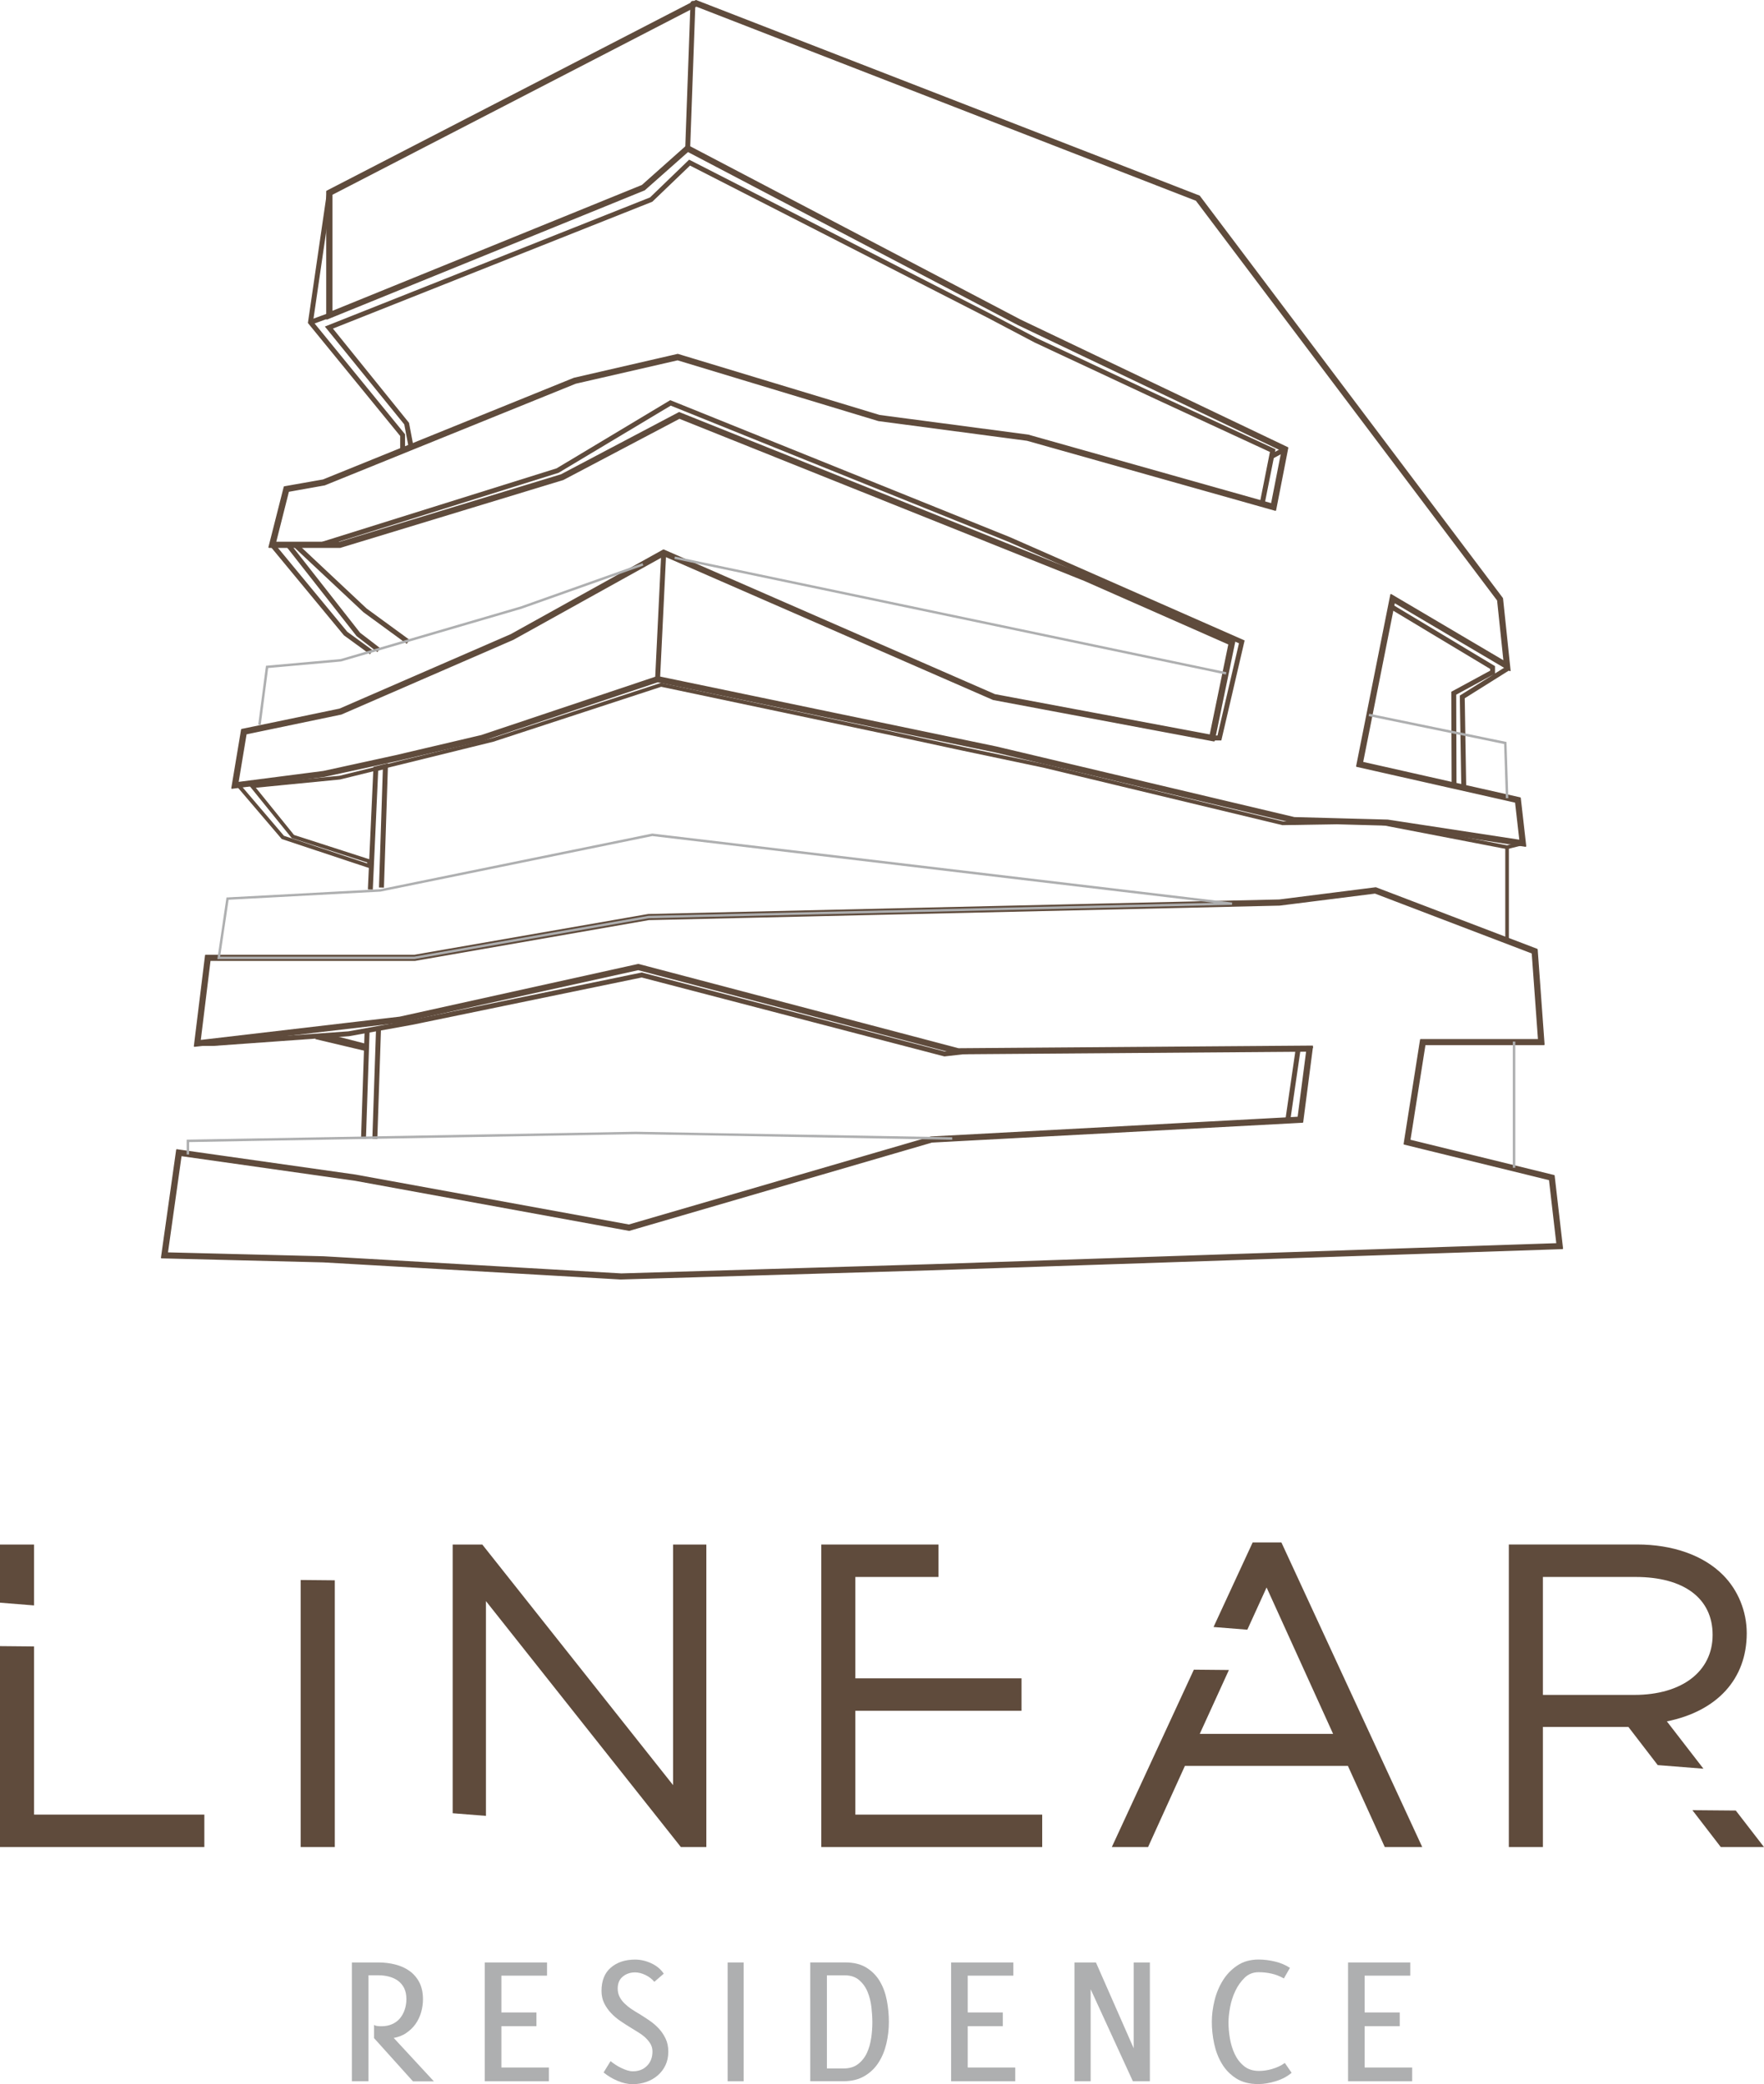 <?xml version="1.0" encoding="UTF-8"?>
<svg id="Layer_2" data-name="Layer 2" xmlns="http://www.w3.org/2000/svg" viewBox="0 0 380.1 449">
  <defs>
    <style>
      .cls-1 {
        fill: none;
      }

      .cls-2 {
        fill: #aeafb0;
      }

      .cls-3 {
        fill: #5f4b3c;
      }
    </style>
  </defs>
  <g id="Layer_1-2" data-name="Layer 1">
    <g>
      <g>
        <g>
          <g>
            <path class="cls-3" d="M328.46,182.02l-29.5-4.51-20.21-.55-64.33-15.23-72.72-15.11-37.75,12.65-18.56,4.36-15.6,3.4-19.53,2.51,2.02-12.14,20.95-4.35,36.95-16.05,32.81-18.21.13.06,71.1,31.06,46.75,8.77,4.14-20.04-31.26-13.78-87.45-35.02-25.19,13.27-47.92,14.59h-14.98l3.18-12.53,8.2-1.45,54.12-21.92,22.24-5.11.07.02,43.34,13.12,32.07,4.24,52.69,14.86,2.34-11.95-57.09-27.25-71.26-37.38-9.44,8.37-68.08,27.68v-26.99l.15-.08L149.99.4l.12.05,108.16,42.01.05.06,65.17,86.48v.08s1.58,14.93,1.58,14.93l-24.79-14.63-6.98,35.06,34.04,7.69,1.13,9.88ZM141.67,146.03l.08.02,72.8,15.13,64.28,15.23,20.19.55,28.8,4.4-1-8.75-34.18-7.72,7.25-36.39,24.51,14.47-1.44-13.73-65.03-86.29L150.03,1.03l-78.77,40.71v25.8l67.26-27.35,9.62-8.55.17.09,71.42,37.47,57.47,27.44-2.55,12.99-53.24-15.02-32.07-4.25-43.31-13.11-22.05,5.07-54.13,21.92-7.9,1.4-2.91,11.47h14.21l47.74-14.54,25.37-13.37.12.05,87.58,35.08,31.69,13.97-4.35,21.04-47.36-8.89-71.03-31.02-32.59,18.09-37.03,16.08-20.62,4.29-1.83,11,18.75-2.41,15.58-3.4,18.53-4.35,37.87-12.69Z"/>
            <path class="cls-3" d="M328.46,182.15s-.01,0-.02,0l-29.49-4.51-20.19-.55-64.36-15.24-72.68-15.1-37.71,12.63-18.57,4.36-15.61,3.4-19.54,2.51h-.02s-.07-.01-.1-.04c-.03-.03-.04-.07-.04-.12l2.02-12.14c.01-.06.05-.1.11-.11l20.94-4.35,36.92-16.05,32.8-18.21s.08-.02.12,0l.13.06,71.1,31.06,46.59,8.74,4.09-19.8-31.16-13.74-87.39-35-25.14,13.24-47.94,14.6s-.03,0-.04,0h-14.98s-.08-.02-.11-.05c-.03-.03-.04-.08-.03-.12l3.17-12.53c.01-.05.06-.09.11-.1l8.2-1.45,54.09-21.91,22.26-5.12s.04,0,.07,0l.07.02,43.34,13.12,32.05,4.24,52.56,14.83,2.3-11.7-56.99-27.21-71.18-37.34-9.37,8.31s-.02.02-.04.02l-68.08,27.68s-.09.01-.13-.01c-.04-.03-.06-.07-.06-.11v-26.99c0-.05.03-.1.07-.12l.15-.08L149.93.28s.08-.02.11,0l.12.05,108.16,42.01s.04.03.06.04l.05.06,65.17,86.48s.02.04.03.07v.08s1.58,14.93,1.58,14.93c0,.05-.02.1-.06.13-.04.03-.1.03-.14,0l-24.63-14.54-6.92,34.75,33.91,7.66c.06.01.1.06.11.12l1.13,9.88s-.01.08-.04.11c-.03.02-.06.04-.1.04ZM141.71,146.48s.02,0,.03,0l72.72,15.11,64.33,15.23,20.18.55,29.34,4.48-1.1-9.61-33.94-7.66c-.07-.02-.12-.09-.1-.16l6.98-35.07s.04-.08.08-.1c.04-.02.08-.02.12,0l24.56,14.5-1.54-14.71-65.18-86.48L150,.55l-79.18,40.92v26.7l67.88-27.6,9.42-8.36s.1-.04.15-.02l71.26,37.38,57.08,27.25c.06.03.09.09.07.15l-2.34,11.95s-.03.07-.06.09c-.03.02-.07.03-.11.02l-52.69-14.86-32.05-4.24-43.4-13.13-22.21,5.1-54.1,21.91-8.14,1.44-3.11,12.28h14.79l47.9-14.58,25.17-13.26s.08-.02.11,0l87.45,35.02,31.27,13.79c.06.03.09.09.08.15l-4.14,20.04c-.02.07-.08.12-.16.11l-46.75-8.77-71.2-31.1-32.75,18.18-36.96,16.06-20.88,4.34-1.98,11.87,19.35-2.49,15.59-3.4,18.55-4.36,37.74-12.64s.03,0,.04,0ZM327.81,181.48s-.01,0-.02,0l-28.8-4.4-20.17-.55-64.31-15.23-72.84-15.14-37.83,12.67-18.54,4.35-15.58,3.4-18.76,2.41c-.07,0-.08-.01-.12-.04-.03-.03-.04-.07-.04-.12l1.83-11c.01-.06.05-.1.11-.11l20.62-4.29,37-16.08,32.58-18.08s.08-.02.12,0l71.04,31.02,47.2,8.86,4.3-20.8-31.59-13.93-87.64-35.1-25.32,13.34-47.77,14.55s-.03,0-.04,0h-14.21s-.08-.02-.11-.05c-.03-.03-.04-.08-.03-.12l2.91-11.47c.01-.05.06-.09.11-.1l7.9-1.4,54.1-21.91,22.07-5.07s.04,0,.07,0l43.31,13.11,32.05,4.24,53.12,14.99,2.5-12.74-57.38-27.39-71.52-37.52-9.55,8.49s-.02.02-.04.02l-67.26,27.35s-.08.01-.13-.01c-.04-.03-.06-.07-.06-.11v-25.8c0-.05.03-.1.07-.12L149.96.91s.08-.02.11,0l107.89,41.91s.04.02.06.04l65.03,86.29s.02.04.03.07l1.45,13.73c0,.05-.02.1-.06.13-.04.03-.1.03-.14,0l-24.35-14.37-7.18,36.08,34.05,7.69c.06.01.1.06.11.12l1,8.75s-.01.08-.04.11c-.03.02-.06.04-.1.04ZM141.67,145.89s.02,0,.03,0l.08.02,72.8,15.13,64.28,15.23,20.16.55,28.64,4.37-.97-8.48-34.09-7.7c-.07-.02-.12-.09-.1-.16l7.25-36.39s.04-.08.08-.1c.04-.02.09-.02.12,0l24.28,14.33-1.41-13.43-64.98-86.23L150.04,1.17l-78.64,40.64v25.51l67.05-27.26,9.6-8.53s.1-.04.15-.02l.17.09,71.42,37.46,57.47,27.43c.06.03.09.09.07.15l-2.55,12.99s-.03.07-.06.09c-.03.02-.07.03-.11.02l-53.24-15.02-32.05-4.24-43.29-13.1-22.02,5.06-54.11,21.91-7.84,1.4-2.84,11.22h14.01l47.72-14.54,25.35-13.36s.08-.02.11,0l.12.05,87.59,35.08,31.7,13.97c.06.03.09.09.08.15l-4.35,21.04c-.02.07-.08.11-.16.11l-47.36-8.89-71-31-32.53,18.06-37.04,16.09-20.55,4.28-1.79,10.73,18.56-2.39,15.57-3.4,18.52-4.35,37.85-12.68s.03,0,.04,0Z"/>
          </g>
          <g>
            <path class="cls-3" d="M328.74,182.31l-.32-.05-29.5-4.51-20.18-.55-64.38-15.24-72.64-15.09-37.68,12.62-18.58,4.37-15.61,3.4-19.88,2.56,2.11-12.63.16-.03,20.94-4.35,36.9-16.04,32.89-18.26.24.1,71.1,31.06,46.46,8.71,4.05-19.61-31.08-13.7-87.34-34.98-25.09,13.22-48.03,14.61h-15.3l.08-.31,3.21-12.69.16-.03,8.2-1.45,54.07-21.9,22.34-5.14.13.04,43.34,13.12,32.03,4.24,52.47,14.8,2.25-11.5-56.91-27.17-71.12-37.3-9.38,8.3-68.42,27.82v-27.5l.28-.15L149.98.13l.22.09,108.22,42.03.09.12,65.21,86.53.02.14,1.62,15.42-.42-.25-24.49-14.45-6.87,34.49,33.97,7.67,1.18,10.38ZM141.7,146.36h.07s72.72,15.12,72.72,15.12l64.34,15.23,20.16.55,29.21,4.46-1.07-9.39-34.1-7.7.05-.24,7.05-35.41.3.18,24.37,14.38-1.52-14.45-65.14-86.43L150.01.67l-79.07,40.86v26.47l67.71-27.53,9.54-8.46.15.08,71.26,37.38,57.25,27.33-.04.19-2.39,12.21-.26-.07-52.69-14.86-32.03-4.24-43.38-13.13-22.18,5.1-54.08,21.91-8.09,1.44-3.06,12.07h14.63l47.88-14.58,25.25-13.31.11.04,87.45,35.02,31.45,13.87-.04.2-4.19,20.28-.24-.04-46.75-8.77-71.17-31.08-32.7,18.15-36.97,16.06-20.83,4.33-1.94,11.65,19.2-2.47,15.58-3.4,18.55-4.36,37.79-12.66ZM328.1,181.63l-.32-.05-28.8-4.4-20.16-.55-64.33-15.23-72.81-15.13-37.8,12.67-18.55,4.36-15.58,3.4-19.1,2.46,1.92-11.5.16-.03,20.62-4.29,36.98-16.07,32.68-18.13.11.05,71.03,31.02,47.07,8.83,4.26-20.61-31.51-13.89-87.59-35.08-25.27,13.32-47.86,14.57h-14.53l.08-.31,2.94-11.63.16-.03,7.9-1.4,54.08-21.91,22.15-5.09.06.02,43.31,13.11,32.03,4.24,53.02,14.96,2.46-12.54-57.3-27.36-71.46-37.48-9.56,8.48-67.6,27.49v-26.31l.13-.07L150.01.76l.1.04,107.96,41.93.04.06,65.07,86.34,1.5,14.29-.42-.25-24.21-14.29-7.13,35.81,34.12,7.71.02.17,1.04,9.07ZM141.66,145.77l.14.03,72.8,15.13,64.28,15.23,20.14.54,28.51,4.35-.94-8.25-34.25-7.73.05-.24,7.32-36.73.3.18,24.09,14.22-1.39-13.18-64.95-86.18L150.04,1.3l-78.54,40.58v25.28l66.88-27.19,9.71-8.63.33.17,71.43,37.46,57.64,27.52-.04.19-2.6,13.25-.26-.07-53.24-15.02-32.04-4.24-43.29-13.1-21.99,5.05-54.09,21.91-7.79,1.39-2.79,11.01h13.86l47.71-14.53,25.43-13.41.23.1,87.58,35.07,31.88,14.06-.04.2-4.4,21.27-.24-.04-47.36-8.89-70.98-30.99-32.48,18.03-37.05,16.09-20.5,4.27-1.75,10.51,18.42-2.37,15.55-3.39,18.53-4.35,37.91-12.7Z"/>
            <path class="cls-3" d="M328.74,182.44s-.01,0-.02,0l-.32-.05-29.49-4.51-20.17-.55-64.41-15.24-72.6-15.09-37.65,12.61-18.59,4.37-15.61,3.4-19.89,2.56h-.02s-.07-.01-.1-.04c-.03-.03-.04-.07-.03-.12l2.11-12.63c0-.05.05-.1.1-.11l.16-.03,20.95-4.35,36.87-16.03,32.88-18.25s.08-.03.12,0l.24.1,71.1,31.06,46.3,8.68,4-19.38-30.98-13.66-87.28-34.95-25.03,13.19-48.06,14.62s-.03,0-.04,0h-15.3s-.08-.02-.11-.05c-.03-.03-.04-.08-.03-.12l.08-.31,3.22-12.69c.01-.05.06-.09.11-.1l.16-.03,8.2-1.45,54.04-21.9,22.36-5.15s.04,0,.07,0l.13.04,43.34,13.12,32.01,4.23,52.34,14.76,2.21-11.25-56.82-27.12-71.04-37.26-9.31,8.24s-.02.02-.04.02l-68.42,27.82s-.08.01-.13-.01c-.04-.03-.06-.07-.06-.11v-27.5c0-.05.03-.1.07-.12l.28-.15L149.92.01s.08-.02.11,0l.22.09,108.22,42.03s.04.02.06.04l.09.12,65.21,86.53s.02.04.03.06l.02.14,1.62,15.43c0,.05-.02.1-.06.13-.04.03-.1.03-.14,0l-24.75-14.61-6.81,34.17,33.84,7.64c.06.01.1.06.11.12l1.18,10.38s-.01.08-.04.11c-.03.02-.06.04-.1.04ZM141.72,146.73s.02,0,.03,0l72.64,15.09,64.38,15.24,20.15.55,29.66,4.53-1.15-10.11-33.88-7.65c-.07-.02-.12-.09-.1-.16l6.87-34.49s.04-.08.08-.1c.04-.02.09-.02.12,0l24.68,14.57-1.61-15.26-65.26-86.59L149.99.28l-79.41,41.04v27.22l68.22-27.74,9.37-8.29s.1-.05.15-.02l71.12,37.3,56.91,27.17c.06.03.09.09.07.15l-2.25,11.5s-.03.07-.06.09c-.03.02-.07.03-.11.02l-52.47-14.8-32.01-4.23-43.46-13.16-22.31,5.13-54.05,21.9-8.3,1.47-3.23,12.74h15.11l48.01-14.61,25.06-13.21s.08-.02.11,0l87.34,34.98,31.09,13.7c.06.03.09.09.08.15l-4.05,19.61c-.01.07-.09.12-.16.11l-46.46-8.71-71.31-31.14-32.84,18.23-36.91,16.04-21.04,4.38-2.06,12.36,19.7-2.54,15.6-3.4,18.57-4.36,37.67-12.62s.03,0,.04,0ZM328.18,181.86s-.01,0-.02,0l-29.21-4.46-20.14-.55-64.37-15.24-72.74-15.12-37.75,12.65-18.56,4.36-15.59,3.4-19.21,2.47c-.06,0-.09-.01-.12-.04s-.04-.07-.04-.12l1.94-11.65c.01-.05.05-.1.11-.11l20.83-4.33,36.95-16.06,32.69-18.15s.08-.02.12,0l71.17,31.08,46.83,8.78,4.18-20.24-31.35-13.82-87.5-35.04-25.19,13.28-47.9,14.59s-.03,0-.04,0h-14.63s-.08-.02-.11-.05c-.03-.03-.04-.08-.03-.12l3.06-12.07c.01-.05.06-.09.11-.1l8.09-1.44,54.06-21.9,22.2-5.1s.04,0,.07,0l43.38,13.13,32.01,4.23,52.83,14.9,2.38-12.15-57.15-27.29-71.34-37.42-9.47,8.4s-.02.02-.04.02l-67.71,27.53s-.08.01-.13-.01c-.04-.03-.06-.07-.06-.11v-26.47c0-.05.03-.1.07-.12L149.94.55s.08-.02.11,0l108.12,41.99s.04.02.06.04l65.14,86.44s.02.04.03.07l1.52,14.45c0,.05-.02.1-.06.13-.04.03-.1.03-.14,0l-24.5-14.46-7.04,35.33,33.97,7.67c.06.01.1.06.11.12l1.07,9.39s-.01.08-.04.11c-.03.02-.06.04-.1.04ZM141.69,146.15s.02,0,.03,0l72.81,15.13,64.33,15.23,20.14.54,28.96,4.42-1.03-8.97-34.02-7.68c-.07-.02-.12-.09-.1-.16l7.13-35.81s.04-.08.08-.1c.04-.02.09-.02.12,0l24.4,14.4-1.47-13.99-65.07-86.34L150.02.91l-78.88,40.76v26.03l67.39-27.4,9.54-8.47s.1-.05.15-.02l71.46,37.48,57.29,27.35c.06.03.09.09.07.15l-2.45,12.54s-.03.07-.06.09c-.03.02-.07.03-.11.02l-53.02-14.96-32.01-4.23-43.36-13.12-22.12,5.08-54.06,21.9-7.99,1.43-2.96,11.68h14.33l47.84-14.57,25.25-13.31s.08-.02.11,0l87.59,35.08,31.52,13.89c.06.03.09.09.08.15l-4.26,20.61c-.02.07-.08.11-.16.11l-47.07-8.83-71.11-31.05-32.62,18.1-37,16.08-20.71,4.31-1.87,11.22,18.91-2.43,15.57-3.4,18.55-4.36,37.79-12.66s.03,0,.04,0ZM327.53,181.19s-.01,0-.02,0l-28.51-4.35-20.12-.54-64.31-15.23-72.9-15.15-37.88,12.69-18.54,4.35-15.56,3.39-18.42,2.37c-.06,0-.09-.01-.12-.04-.03-.03-.04-.07-.04-.12l1.75-10.51c.01-.05.05-.1.11-.11l20.5-4.27,37.02-16.09,32.47-18.02s.08-.02.12,0l70.97,30.99,47.44,8.9,4.39-21.23-31.79-14.01-87.75-35.14-25.38,13.38-47.73,14.54s-.03,0-.04,0h-13.86s-.08-.02-.11-.05c-.03-.03-.04-.08-.03-.12l2.79-11.01c.01-.05.06-.09.11-.1l7.79-1.39,54.07-21.9,22.01-5.06s.04,0,.07,0l43.29,13.1,32.02,4.23,53.38,15.06,2.59-13.19-57.54-27.47-71.67-37.59-9.64,8.57s-.02.02-.04.02l-66.88,27.19s-.09.01-.13-.01c-.04-.03-.06-.07-.06-.11v-25.28c0-.05.03-.1.07-.12L149.98,1.18s.08-.02.11,0l107.72,41.84s.04.02.06.04l64.95,86.18s.02.04.03.07l1.38,13.18c0,.05-.02.1-.06.13-.04.03-.1.03-.14,0l-24.22-14.3-7.3,36.65,34.12,7.71c.06.01.1.06.11.12l.94,8.25s-.01.08-.04.11c-.03.02-.06.04-.1.04ZM141.66,145.64s.02,0,.03,0l.14.03,72.79,15.13,64.29,15.23,20.11.54,28.35,4.33-.91-7.98-34.15-7.71c-.07-.02-.12-.09-.1-.16l.05-.24,7.32-36.73s.04-.08.08-.1c.04-.01.08-.01.12,0l.3.18,23.86,14.08-1.35-12.87-64.9-86.12L150.05,1.44l-78.41,40.52v25l66.67-27.11,9.69-8.62s.1-.05.15-.02l.32.17,71.43,37.46,57.63,27.51c.06.03.09.09.07.15l-.04.19-2.59,13.25s-.03.07-.06.09c-.03.02-.07.03-.11.02l-.26-.07-53.25-15.02-32.02-4.24-43.27-13.09-21.95,5.04-54.07,21.9-7.73,1.38-2.72,10.76h13.66l47.69-14.53,25.41-13.4s.08-.02.12,0l.23.1,87.58,35.07,31.89,14.06c.06.03.09.09.08.15l-.04.2-4.4,21.27c-.02.07-.08.11-.16.11l-.24-.04-47.36-8.89-70.94-30.97-32.42,18-37.06,16.1-20.44,4.26-1.7,10.24,18.23-2.35,15.54-3.39,18.52-4.35,37.9-12.7s.03,0,.04,0Z"/>
          </g>
        </g>
        <g>
          <g>
            <path class="cls-3" d="M133.85,275.28l-64.13-3.69-34.63-.86,3.2-22.72,38.29,5.43,58.94,10.77,65.17-18.99,79.25-4.25,1.91-14.76-75.44.57h-.04s-68.86-18.14-68.86-18.14l-51.27,11.33-44.07,5.15,2.34-19.04h44.78l50.44-8.79,135.91-3.12,20.75-2.62.07.03,34.49,13.17v.18s1.45,19.88,1.45,19.88h-25.59l-3.33,21.06,31.14,7.64,1.76,15.25h-.31s-135.3,4.55-135.3,4.55l-66.94,1.99ZM35.75,270.18l34,.84,64.11,3.69,66.91-1.99,134.99-4.53-1.64-14.25-31.26-7.67,3.48-22.05h25.47l-1.38-19.09-34.09-13.01-20.63,2.6-135.89,3.12-50.45,8.79h-44.33s-2.19,17.83-2.19,17.83l43.32-5.06,51.38-11.36.07.02,68.89,18.14,76.02-.57-2.06,15.87h-.23s-79.42,4.27-79.42,4.27l-65.24,19.01h-.07s-59-10.79-59-10.79l-37.72-5.35-3.04,21.53Z"/>
            <path class="cls-3" d="M133.85,275.42h0l-64.13-3.69-34.63-.86s-.08-.02-.1-.05c-.03-.03-.04-.07-.03-.11l3.2-22.72s.02-.07.05-.09.07-.02.1-.03l38.29,5.43,58.92,10.76,65.15-18.98,79.17-4.25,1.88-14.5-75.29.56h0s-.02,0-.03,0h-.04s-68.83-18.14-68.83-18.14l-51.24,11.32-44.08,5.15s-.08,0-.11-.04c-.03-.03-.04-.07-.04-.11l2.35-19.04c0-.07.07-.12.13-.12h44.78l50.42-8.79,135.93-3.13,20.74-2.62s.04,0,.07,0l.06.03,34.49,13.17c.05.02.08.06.09.12l1.45,20.06s-.01.07-.04.1c-.02.03-.06.04-.1.04h-25.47l-3.29,20.82,31.02,7.61c.06.01.1.06.1.12l1.76,15.25s0,.08-.03.1c-.03.03-.06.05-.1.05h-.31s-135.3,4.55-135.3,4.55l-66.94,1.98h0ZM35.25,270.6l34.48.85,64.13,3.69,66.93-1.98,135.46-4.54-1.73-15.01-31.05-7.62c-.07-.02-.11-.08-.1-.15l3.33-21.06c.01-.07.07-.11.13-.11h25.44l-1.44-19.83-34.44-13.15-20.71,2.61-135.92,3.13-50.42,8.79h-44.69s-2.31,18.76-2.31,18.76l43.9-5.13,51.26-11.33s.04,0,.06,0l68.88,18.14,75.43-.56h0s.08.02.1.04c.03.03.04.07.03.11l-1.91,14.76c0,.06-.06.11-.13.12l-79.25,4.25-65.15,18.98s-.04,0-.06,0l-58.94-10.77-38.15-5.41-3.17,22.44ZM133.87,274.85l-64.13-3.69-34-.84s-.08-.02-.1-.05c-.03-.03-.04-.07-.03-.11l3.04-21.53s.02-.07.05-.09.07-.02.1-.03l37.71,5.35,59.04,10.79,65.21-19.01,79.57-4.27,2.02-15.61-75.87.57h0s-.02,0-.03,0l-68.92-18.15-51.35,11.35-43.33,5.07s-.08,0-.11-.04c-.03-.03-.04-.07-.04-.11l2.19-17.83c0-.07.07-.12.13-.12h44.33s50.42-8.79,50.42-8.79l135.91-3.12,20.62-2.6s.04,0,.06,0l34.08,13.02c.05.02.08.06.09.12l1.38,19.09s-.01.07-.04.1c-.02.03-.06.04-.1.04h-25.35l-3.45,21.82,31.14,7.64c.06.01.1.06.1.12l1.64,14.25s0,.08-.03.1c-.03.03-.06.05-.1.05l-134.99,4.53-66.91,1.99ZM35.9,270.05l33.85.84,64.12,3.69,66.9-1.99,134.84-4.52-1.62-14.01-31.17-7.65c-.07-.02-.11-.08-.1-.15l3.48-22.05c.01-.07.07-.11.13-.11h25.32l-1.37-18.86-33.97-12.97-20.6,2.6-135.91,3.12-50.43,8.79h-44.24s-2.16,17.55-2.16,17.55l43.15-5.04,51.36-11.35s.04,0,.06,0l.07.02,68.87,18.14,76.01-.57h0s.08.02.1.04c.03.03.04.07.03.11l-2.06,15.87c0,.06-.06.11-.13.12h-.24s-79.42,4.27-79.42,4.27l-65.21,19.01s-.04,0-.06,0h-.07s-59-10.79-59-10.79l-37.57-5.33-3,21.24Z"/>
          </g>
          <g>
            <path class="cls-3" d="M133.85,275.53h-.01l-64.13-3.69-34.9-.86,3.27-23.24.24.04,38.29,5.43,58.9,10.76,65.12-18.97,79.1-4.25,1.85-14.28-75.19.56h-.03s-68.84-18.14-68.84-18.14l-51.21,11.32-44.4,5.19,2.41-19.57h45l50.4-8.79,135.94-3.13,20.79-2.62.13.05,34.63,13.22.02.34,1.46,20.14h-25.65l-3.26,20.63,31.09,7.63,1.81,15.69-.58.02-135.3,4.54-66.95,1.98ZM35.38,270.49l34.36.85,64.12,3.69,66.93-1.98,135.34-4.54-1.71-14.82-31.19-7.65.04-.22,3.36-21.27h25.54l-1.43-19.64-34.35-13.12-20.68,2.61-135.93,3.12-50.4,8.79h-44.61s-2.28,18.52-2.28,18.52l43.75-5.12,51.31-11.34h.06s68.86,18.15,68.86,18.15l75.7-.57-1.97,15.24h-.21s-79.25,4.26-79.25,4.26l-65.17,18.99h-.06s-58.94-10.78-58.94-10.78l-38.04-5.39-3.13,22.2ZM133.87,274.96l-64.14-3.69-34.27-.85,3.11-22.05.24.04,37.72,5.35,59.02,10.78,65.18-19,79.51-4.27,2-15.39-75.77.57h-.03s-68.9-18.16-68.9-18.16l-51.32,11.34-43.66,5.1,2.26-18.36h44.55s50.4-8.79,50.4-8.79l135.93-3.13,20.67-2.61.06.02,34.23,13.07v.16s1.42,19.35,1.42,19.35h-25.52l-3.41,21.62,31.21,7.66,1.69,14.69h-.27s-134.99,4.53-134.99,4.53l-66.91,1.99ZM36.03,269.94l33.73.84,64.12,3.69,66.89-1.99,134.72-4.52-1.6-13.81-31.32-7.68.04-.22,3.51-22.26h25.41l-1.35-18.67-33.88-12.93-20.57,2.59-135.92,3.12-50.41,8.79h-44.16s-2.13,17.31-2.13,17.31l43.01-5.03,51.41-11.36.13.03,68.86,18.14,76.27-.57-2.12,16.36-.44.02-79.42,4.25-65.24,19.02-.12-.02-58.99-10.78-37.46-5.31-2.96,21.01Z"/>
            <path class="cls-3" d="M133.85,275.66h-.01l-64.14-3.69-34.89-.87s-.08-.02-.1-.05-.04-.07-.03-.11l3.28-23.24s.02-.07.05-.09c.03-.02.07-.02.1-.03l.24.04,38.29,5.43,58.87,10.75,65.08-18.96,79.02-4.25,1.82-14.01-75.04.56h0s-.02,0-.03,0c0,0-.03,0-.03,0l-68.81-18.12-51.18,11.31-44.42,5.2s-.08,0-.11-.04c-.03-.03-.04-.07-.04-.11l2.41-19.57c0-.07.07-.12.13-.12h45l50.37-8.78,135.97-3.13,20.77-2.63s.04,0,.07,0l.13.05,34.63,13.22c.05.02.08.07.09.12l.02.34,1.46,20.14s-.01.07-.04.1c-.02.03-.06.04-.1.04h-25.53l-3.22,20.39,30.96,7.6c.06.01.1.06.1.12l1.81,15.69s0,.08-.03.11c-.03.03-.06.04-.1.04l-.57.02-135.3,4.54-66.95,1.98h0ZM133.85,275.53h0,0ZM34.97,270.84l34.74.86,64.13,3.69h0l66.95-1.98,135.73-4.55-1.78-15.45-30.99-7.61c-.07-.02-.11-.08-.1-.15l3.26-20.63c.01-.07.07-.11.13-.11h25.5l-1.47-20.24-34.65-13.23-20.75,2.62-135.96,3.13-50.37,8.78h-44.91s-2.37,19.29-2.37,19.29l44.23-5.17,51.2-11.32s.04,0,.06,0l68.84,18.13,75.19-.56h0s.08.02.1.04c.03.03.04.07.03.11l-1.85,14.28c0,.06-.06.11-.13.12l-79.1,4.25-65.08,18.96s-.04,0-.06,0l-58.9-10.76-38.39-5.45-3.23,22.96ZM133.86,275.17l-64.14-3.69-34.35-.86s-.08-.02-.1-.05c-.03-.03-.04-.07-.03-.11l3.13-22.2s.02-.07.05-.09.07-.03.1-.03l38.04,5.39,58.97,10.77,65.15-18.98,79.38-4.26,1.94-14.98-75.55.56h0s-.02,0-.03,0l-68.88-18.14-51.27,11.33-43.77,5.12s-.08-.01-.11-.04c-.03-.03-.04-.07-.04-.11l2.28-18.52c0-.07.07-.12.13-.12h44.61s50.38-8.79,50.38-8.79l135.95-3.12,20.67-2.61s.04,0,.06,0l34.35,13.12c.05.02.08.06.09.12l1.43,19.64s-.01.07-.04.1c-.02.03-.06.04-.1.04h-25.42l-3.36,21.26,31.07,7.63c.06.01.1.06.1.12l1.71,14.81s0,.08-.03.1c-.03.03-.06.05-.1.05l-135.34,4.54-66.93,1.98ZM35.62,270.29l34.12.85,64.14,3.69,66.91-1.99,135.11-4.53-1.67-14.44-31.12-7.64c-.07-.02-.11-.08-.1-.15l3.41-21.62c.01-.07.07-.11.13-.11h25.38l-1.4-19.28-34.18-13.05-20.64,2.6-135.95,3.13-50.38,8.79h-44.45s-2.22,18.07-2.22,18.07l43.49-5.08,51.31-11.34s.04,0,.06,0l68.89,18.15s0,0,.02,0l75.75-.57h0s.08.02.1.04c.03.03.04.07.03.11l-2,15.39c0,.06-.06.11-.13.12l-79.51,4.27-65.15,18.99s-.04,0-.06,0l-59.02-10.78-37.82-5.36-3.07,21.76ZM133.88,274.6l-64.13-3.69-33.72-.84s-.08-.02-.1-.05c-.03-.03-.04-.07-.03-.11l2.96-21.01s.02-.07.05-.09.06-.03.1-.03l37.46,5.31,59.09,10.8,65.21-19.01,79.78-4.28,2.09-16.09-76.12.57h0s-.02,0-.03,0l-68.95-18.16-51.38,11.36-43.02,5.03s-.08,0-.11-.04c-.03-.03-.04-.07-.04-.11l2.13-17.3c0-.07.07-.12.13-.12h44.15s50.39-8.79,50.39-8.79l135.94-3.12,20.56-2.59s.04,0,.06,0l33.88,12.93c.05.02.08.06.09.12l1.35,18.67s-.01.07-.04.1c-.02.03-.06.04-.1.04h-25.3l-3.51,22.25,31.2,7.65c.06.01.1.06.1.12l1.6,13.81s0,.08-.03.1c-.03.03-.06.05-.1.05l-134.72,4.52-66.89,1.99ZM36.18,269.81l33.57.84,64.13,3.69,66.88-1.99,134.58-4.52-1.57-13.58-31.23-7.66c-.07-.02-.11-.08-.1-.15l.04-.22,3.51-22.26c.01-.07.07-.11.13-.11h25.27l-1.34-18.44-33.77-12.89-20.54,2.59-135.93,3.12-50.39,8.79h-44.06s-2.09,17.02-2.09,17.02l42.84-5.01,51.4-11.36s.04,0,.06,0l.13.03,68.84,18.13,76.26-.57h0s.08.02.1.04c.03.03.04.07.03.11l-2.12,16.36c0,.06-.06.11-.13.12l-.44.02-79.42,4.25-65.21,19.02s-.04,0-.06,0l-.12-.02-58.99-10.78-37.32-5.29-2.92,20.72Z"/>
          </g>
        </g>
        <g>
          <rect class="cls-3" x="128.72" y="132.42" width="27.26" height=".57" transform="translate(2.86 268.42) rotate(-87.2)"/>
          <path class="cls-3" d="M142.21,146.59l-1.06-.06,1.35-27.72,1.06.05-1.35,27.73ZM141.67,146.07h.07s1.3-26.73,1.3-26.73h-.08s-1.3,26.73-1.3,26.73Z"/>
        </g>
        <g>
          <polygon class="cls-3" points="272.24 108.61 271.68 108.5 273.93 97.23 249.17 85.78 223.07 73.59 212.85 68.2 148.64 35.38 140.47 43.24 71.34 70.7 87.89 91.14 88.91 96.51 86.48 97.49 86.48 93.85 66.6 69.52 66.62 69.4 70.69 41.52 71.25 41.6 67.2 69.36 87.04 93.65 87.04 96.65 88.26 96.15 87.35 91.32 70.41 70.45 140.21 42.74 148.54 34.69 148.72 34.78 213.11 67.7 223.32 73.08 249.41 85.27 274.57 96.91 272.24 108.61"/>
          <path class="cls-3" d="M272.43,108.9l-1.04-.21,2.25-11.32-24.58-11.37-26.1-12.2-10.23-5.39-64.05-32.74-8.12,7.79-68.82,27.33,16.39,20.3,1.06,5.56-2.96,1.2v-3.92l-19.89-24.35.04-.23,4.1-28.12,1.05.15-.04.25-4.03,27.65,19.82,24.28v2.72l.7-.28-.87-4.57-17.11-21.08.31-.12,69.76-27.7,8.42-8.13.34.17,64.39,32.92,10.22,5.38,26.07,12.19,25.34,11.72-.04.19-2.38,11.95ZM271.97,108.31h.07s2.24-11.26,2.24-11.26l-24.99-11.56-26.08-12.19-10.23-5.38-64.4-32.93-8.29,7.97-69.49,27.59,16.78,20.72.95,5.03-1.75.71v-3.28l-19.85-24.31.02-.11,4.01-27.51h-.07s-4.04,27.64-4.04,27.64l19.86,24.31v3.36l1.91-.77-.97-5.1-16.72-20.66.31-.12,69.09-27.44,8.26-7.95.16.08,64.21,32.82,10.22,5.38,26.08,12.19,24.94,11.53-.04.19-2.2,11.03Z"/>
        </g>
        <g>
          <rect class="cls-3" x="66.77" y="68.41" width="4.33" height=".57" transform="translate(-19.41 27.87) rotate(-20.1)"/>
          <path class="cls-3" d="M66.85,70.02l-.36-.99,4.53-1.66.36,1-4.53,1.66ZM67.12,69.32l.03.07,3.6-1.32-.03-.07-3.6,1.32Z"/>
        </g>
        <g>
          <polygon class="cls-3" points="274.38 98.45 274.11 97.95 276.75 96.54 277.01 97.04 274.38 98.45"/>
          <path class="cls-3" d="M274.28,98.79l-.51-.93,3.07-1.65.5.93-3.07,1.65ZM274.45,98.06l.03.06,2.2-1.18-.03-.06-2.2,1.18Z"/>
        </g>
        <g>
          <polygon class="cls-3" points="315.7 170.09 313.03 169.48 312.96 149.18 321.33 144.64 321.33 143.97 299.59 130.92 299.88 130.43 321.9 143.65 321.9 144.97 313.53 149.51 313.6 169.03 315.13 169.37 314.81 149.99 324.58 143.86 324.89 144.34 315.38 150.3 315.7 170.09"/>
          <path class="cls-3" d="M315.96,170.4l-3.17-.72v-.2l-.07-20.45.13-.07,8.24-4.47v-.38l-21.83-13.11.54-.91,22.34,13.42v1.58l2.52-1.58.56.9-.21.13-9.39,5.89.33,19.96ZM313.28,169.28l2.18.49-.32-19.61.12-.07,9.3-5.83-.04-.07-9.46,5.93.33,19.56-2.03-.46v-.2l-.07-19.66.13-.07,8.24-4.47v-1.04l-21.69-13.02-.04.06,21.65,13v.95l-.13.07-8.24,4.47.06,19.96ZM313.84,168.83l1.03.23-.32-19.21.12-.07,7.16-4.49-8.05,4.37.06,19.17Z"/>
        </g>
        <g>
          <polygon class="cls-3" points="324.74 182.82 324.68 182.81 296.89 177.45 296.99 176.89 324.73 182.24 328.07 181.4 328.21 181.95 324.74 182.82"/>
          <path class="cls-3" d="M324.75,182.95l-.09-.02-27.91-5.38.15-.8.12.02,27.71,5.34,3.43-.86.2.79-.12.03-3.49.87ZM297.03,177.35l27.71,5.35,3.32-.83-.08-.31-3.25.81h-.03s-27.61-5.33-27.61-5.33l-.06.31Z"/>
        </g>
        <g>
          <polygon class="cls-3" points="79.81 186.97 60.78 180.65 60.73 180.59 51.09 169.29 51.53 168.93 61.11 180.16 79.24 186.18 79.24 185.72 62.96 180.46 62.9 180.39 53.65 168.96 54.1 168.6 63.29 179.97 79.81 185.3 79.81 186.97"/>
          <path class="cls-3" d="M79.93,187.14l-.16-.05-19.06-6.33-.07-.08-9.72-11.39.62-.53.08.09,9.56,11.21,17.94,5.95v-.2l-16.24-5.24-.08-.09-9.33-11.53.63-.51.08.1,9.17,11.34,16.57,5.35v1.92ZM60.85,180.54l18.83,6.25v-1.4l-16.47-5.31-.02-.03-9.12-11.27-.25.2,9.2,11.37,16.34,5.28v.72l-.16-.05-18.16-6.03-.02-.03-9.51-11.14-.24.21,9.59,11.23Z"/>
        </g>
        <g>
          <polygon class="cls-3" points="276.44 177.66 276.4 177.65 224.83 165.27 207.3 161.58 191.27 158.13 142.46 147.84 106.28 159.68 73.26 167.82 54.83 169.62 54.77 169.06 73.16 167.26 106.12 159.14 142.43 147.25 142.51 147.27 191.39 157.58 207.41 161.03 224.95 164.71 276.5 177.09 288.66 176.89 288.67 177.46 276.44 177.66"/>
          <path class="cls-3" d="M276.43,177.78h-.05s-51.58-12.4-51.58-12.4l-17.53-3.69-16.03-3.45-48.77-10.28-36.15,11.83-33.03,8.14-18.57,1.82-.08-.81,18.51-1.81,32.94-8.12,36.33-11.89.11.02,48.88,10.31,16.03,3.45,17.54,3.69,51.54,12.38,12.27-.21v.81s-.11,0-.11,0l-12.25.2ZM142.46,147.71h.03s48.81,10.3,48.81,10.3l16.03,3.45,17.53,3.69,51.6,12.39,12.09-.2v-.32s-12.06.2-12.06.2h-.01s-51.55-12.38-51.55-12.38l-17.53-3.69-16.03-3.45-48.92-10.31-36.28,11.87-32.97,8.13-18.28,1.79.03.32,18.31-1.79,33-8.14,36.21-11.85Z"/>
        </g>
        <g>
          <polygon class="cls-3" points="262.98 159.27 261.2 159.27 261.2 158.7 262.53 158.7 267.25 138.45 217.4 116.51 144.5 87.12 120.23 101.65 72.11 116.72 73.38 117.11 73.21 117.65 70.2 116.73 120 101.14 144.46 86.49 144.59 86.54 217.62 115.99 267.91 138.12 262.98 159.27"/>
          <path class="cls-3" d="M263.18,159.52h-2.23v-1.06h1.39l4.63-19.87-49.66-21.86-72.78-29.34-24.17,14.47-47.41,14.86.74.23-.31,1.01-4.01-1.23.76-.24,49.8-15.59,24.5-14.69.24.1,73.04,29.45,50.48,22.22-.05.2-4.97,21.34ZM261.44,159.02h1.35l4.83-20.76-50.1-22.05-73.04-29.45-24.35,14.59-49.1,15.37,2.02.62.02-.07-1.79-.55.76-.24,48.12-15.07,24.32-14.57.11.05,72.9,29.39,50.04,22.02-.05.2-4.76,20.45h-1.29v.07Z"/>
        </g>
        <g>
          <polygon class="cls-3" points="203.51 227.35 203.45 227.34 138.28 210.34 88.8 220.53 75.18 222.99 46.03 225.08 42.51 225.08 42.51 224.51 46.01 224.51 75.11 222.43 88.69 219.98 138.3 209.75 138.36 209.77 203.55 226.77 208.6 226.2 208.66 226.76 203.51 227.35"/>
          <path class="cls-3" d="M203.49,227.6l-.1-.03-65.12-16.98-49.42,10.19-13.63,2.46-29.18,2.09h-3.78v-1.06h3.74l29.08-2.08,13.56-2.45,49.65-10.23,65.26,17.02,5.25-.6.12,1.05-5.45.62ZM138.29,210.08l65.23,17.02,4.87-.56v-.07s-4.86.56-4.86.56h-.05s-65.19-17.02-65.19-17.02l-49.54,10.21-13.59,2.46-29.13,2.08h-3.27v.08h3.27l29.13-2.09,13.6-2.46,49.53-10.21Z"/>
        </g>
        <g>
          <rect class="cls-3" x="270.8" y="233.38" width="15.61" height=".57" transform="translate(7.08 475.53) rotate(-81.68)"/>
          <path class="cls-3" d="M277.97,241.71l-1.05-.15,2.32-15.93,1.05.15-2.32,15.93ZM277.48,241.14h.07s2.18-14.94,2.18-14.94h-.07s-2.18,14.94-2.18,14.94Z"/>
        </g>
        <g>
          <polygon class="cls-3" points="80.11 191.41 79.54 191.38 80.72 165.4 83.35 164.75 82.5 190.98 81.94 190.96 82.76 165.48 81.26 165.85 80.11 191.41"/>
          <path class="cls-3" d="M80.34,191.67l-1.06-.05v-.25s1.19-26.17,1.19-26.17l3.13-.77v.33s-.87,26.47-.87,26.47l-1.06-.03v-.25s.82-25.16.82-25.16l-1,.25-1.16,25.62ZM79.8,191.15h.07s1.15-25.49,1.15-25.49l2-.49v.33s-.83,25.24-.83,25.24h.07s.83-25.66.83-25.66l-2.14.53-1.16,25.55Z"/>
        </g>
        <g>
          <rect class="cls-3" x="67.28" y="233.39" width="22.89" height=".57" transform="translate(-157.44 304.6) rotate(-88.1)"/>
          <path class="cls-3" d="M78.86,245.38l-1.06-.04v-.25s.77-23.12.77-23.12l1.06.04v.25s-.78,23.12-.78,23.12ZM78.32,244.87h.07s.74-22.38.74-22.38h-.07s-.74,22.38-.74,22.38Z"/>
        </g>
        <g>
          <rect class="cls-3" x="69.38" y="233.05" width="23.58" height=".57" transform="translate(-154.73 306.72) rotate(-88.1)"/>
          <path class="cls-3" d="M81.3,245.38l-1.06-.04v-.25s.8-23.81.8-23.81l1.06.04v.25s-.8,23.81-.8,23.81ZM80.75,244.87h.07s.76-23.07.76-23.07h-.07s-.76,23.07-.76,23.07Z"/>
        </g>
        <g>
          <rect class="cls-3" x="73.24" y="219.31" width=".57" height="10.69" transform="translate(-162.02 244.52) rotate(-76.7)"/>
          <path class="cls-3" d="M78.84,226.45l-.24-.06-10.64-2.52.25-1.03.24.06,10.64,2.52-.24,1.03ZM68.55,223.51l9.92,2.35.02-.07-9.92-2.35-.02.07Z"/>
        </g>
        <g>
          <rect class="cls-3" x="74.18" y="219.77" width=".57" height="8.8" transform="translate(-161.2 240.18) rotate(-75.51)"/>
          <path class="cls-3" d="M78.74,225.69l-.12-.03-8.64-2.23.2-.79.12.03,8.63,2.23-.2.79ZM70.28,223.25l8.28,2.14.08-.31-8.28-2.14-.08.31Z"/>
        </g>
        <g>
          <polygon class="cls-3" points="79.66 140.61 74.25 136.67 58.46 117.56 58.9 117.2 74.66 136.28 79.99 140.16 79.66 140.61"/>
          <path class="cls-3" d="M79.71,140.96l-5.61-4.09-15.99-19.33.82-.67.16.19,15.74,19.05,5.5,4.01-.63.85ZM58.81,117.6l15.63,18.91,5.17,3.76.04-.06-5.18-3.78-15.61-18.88-.06.05Z"/>
        </g>
        <g>
          <polygon class="cls-3" points="81.26 140.14 76.99 136.85 61.86 117.56 62.3 117.21 77.41 136.47 81.61 139.69 81.26 140.14"/>
          <path class="cls-3" d="M81.31,140.49l-4.47-3.44-15.33-19.53.83-.65.15.2,15.09,19.24,4.36,3.35-.64.84ZM62.21,117.6l14.98,19.1,4.03,3.09.05-.06-4.05-3.11-14.95-19.07-.06.04Z"/>
        </g>
        <g>
          <polygon class="cls-3" points="87.58 138.37 78.46 131.7 63.41 117.59 63.8 117.18 78.82 131.27 87.92 137.91 87.58 138.37"/>
          <path class="cls-3" d="M87.64,138.71l-9.32-6.81-15.26-14.3.73-.77.18.17,15.02,14.09,9.27,6.77-.63.85ZM63.76,117.58l14.87,13.95,8.9,6.5.04-.06-8.9-6.5-14.87-13.94-.05.05Z"/>
        </g>
        <g>
          <path class="cls-3" d="M148.17,32.26h0c-.16,0-.28-.14-.27-.29l1.13-31.26c0-.16.14-.28.29-.27.16,0,.28.14.27.29l-1.13,31.26c0,.15-.13.27-.28.27Z"/>
          <path class="cls-3" d="M148.17,32.5h0c-.31-.01-.53-.25-.52-.55l1.13-31.26c0-.14.06-.27.17-.36.1-.09.23-.14.36-.14.18,0,.28.06.39.17.09.1.14.24.14.38l-1.13,31.26c-.01.29-.25.51-.53.51ZM149.28.69l-1.14,31.29.04.04s.04-.02.04-.04l1.13-31.26-.06-.03Z"/>
        </g>
        <g>
          <rect class="cls-3" x="324.59" y="182.53" width=".28" height="20.13"/>
          <rect class="cls-3" x="324.35" y="182.28" width=".78" height="20.63"/>
        </g>
        <g>
          <g>
            <g>
              <path class="cls-2" d="M47.14,206.5h-.16l.02-.16,1.91-12.88h.12s32.9-1.77,32.9-1.77l58.62-11.98h.02s124.8,14.83,124.8,14.83v.28s-125.57,2.88-125.57,2.88l-50.47,8.79h-42.19ZM47.31,206.21h42l50.46-8.79,123.58-2.84-122.79-14.59-58.6,11.98-32.81,1.76-1.85,12.49Z"/>
              <path class="cls-2" d="M47.14,206.62h-.3l.04-.3,1.92-12.98h.22s32.9-1.77,32.9-1.77l58.62-11.99h.02s124.94,14.85,124.94,14.85l-.03.51h-.12s-125.56,2.88-125.56,2.88l-50.45,8.79h-42.21ZM47.12,206.38h42.22s50.44-8.79,50.44-8.79l125.46-2.88v-.06s-124.69-14.81-124.69-14.81l-58.6,11.98-32.93,1.76-1.9,12.8ZM47.31,206.34h-.14l.02-.14,1.86-12.59h.1s32.81-1.76,32.81-1.76l58.6-11.98h.02s122.79,14.59,122.79,14.59v.25s-123.59,2.84-123.59,2.84l-50.44,8.79h-42.03ZM47.45,206.09h41.86l50.44-8.79,121.85-2.8-121.04-14.38-58.58,11.97-32.72,1.75-1.82,12.25Z"/>
            </g>
            <g>
              <polygon class="cls-2" points="40.63 248.61 40.34 248.61 40.34 245.64 40.48 245.64 136.96 243.94 205.06 245.13 205.05 245.41 136.96 244.22 40.63 245.92 40.63 248.61"/>
              <path class="cls-2" d="M40.75,248.73h-.53v-3.21h.26s96.48-1.7,96.48-1.7l68.22,1.19v.53s-.13,0-.13,0l-68.09-1.19-96.21,1.7v2.69ZM40.47,248.49h.04v-2.69h.12s96.33-1.7,96.33-1.7l67.97,1.19v-.04l-67.97-1.19-96.49,1.7v2.73Z"/>
            </g>
            <g>
              <polygon class="cls-2" points="56.08 156.04 55.8 156.01 57.42 143.54 57.53 143.53 73.42 142.11 112.25 130.77 138.38 121.5 138.48 121.77 112.33 131.04 73.47 142.39 57.67 143.8 56.08 156.04"/>
              <path class="cls-2" d="M56.18,156.18l-.52-.07v-.12s1.65-12.56,1.65-12.56l.21-.02,15.88-1.42,38.81-11.34,26.24-9.31.18.5-.12.04-26.14,9.28-38.87,11.35-15.72,1.41-1.6,12.27ZM55.93,155.9h.04s1.59-12.21,1.59-12.21h.1s15.8-1.42,15.8-1.42l38.84-11.34,26.02-9.23v-.03s-26.03,9.23-26.03,9.23l-38.84,11.34-15.92,1.43-1.59,12.24Z"/>
            </g>
            <g>
              <polygon class="cls-2" points="264.05 145.18 145.46 120.31 145.52 120.03 264.11 144.9 264.05 145.18"/>
              <path class="cls-2" d="M264.15,145.33l-.12-.03-118.71-24.89.11-.52.12.03,118.71,24.89-.11.52ZM145.61,120.21l118.35,24.82v-.04s-118.34-24.82-118.34-24.82v.03Z"/>
            </g>
          </g>
          <g>
            <polygon class="cls-2" points="324.59 171.84 324.22 160.18 295.06 154.17 295.11 153.89 324.5 159.95 324.5 160.06 324.88 171.83 324.59 171.84"/>
            <path class="cls-2" d="M324.47,171.97v-.12s-.37-11.56-.37-11.56l-29.19-6.01.11-.52.12.02,29.48,6.07v.21s.39,11.89.39,11.89l-.53.02ZM295.2,154.08l29.14,6v.1s.37,11.54.37,11.54h.04l-.37-11.66-29.17-6.01v.04Z"/>
          </g>
          <g>
            <rect class="cls-2" x="326.11" y="224.51" width=".28" height="26.95"/>
            <path class="cls-2" d="M326.51,251.58h-.53v-27.19h.53v27.19ZM326.23,251.33h.04v-26.7h-.04v26.7Z"/>
          </g>
        </g>
      </g>
      <g>
        <path class="cls-1" d="M369.03,352.22c0-7.88-6.2-12.48-16.59-12.48h-19.98v25.41h19.71c10.24,0,16.86-5.07,16.86-12.93Z"/>
        <path class="cls-1" d="M186.93,429.11c-.42-1.01-1.02-1.86-1.82-2.54-.8-.68-1.84-1.02-3.14-1.02h-3.8v20.07h3.56c1.29,0,2.35-.32,3.17-.96.82-.64,1.46-1.44,1.9-2.42.45-.98.75-2.05.91-3.21.16-1.16.24-2.27.24-3.33s-.07-2.13-.2-3.31c-.13-1.18-.41-2.28-.83-3.29Z"/>
        <polygon class="cls-1" points="275.7 359.88 264.8 359.78 258.52 373.54 287.25 373.54 272.92 342 268.77 351.1 273.92 351.51 275.7 359.88"/>
        <polygon class="cls-3" points="7.34 354.71 0 354.64 0 397.93 44.03 397.93 44.03 390.94 7.34 390.94 7.34 354.71"/>
        <polygon class="cls-3" points="7.34 332.75 0 332.75 0 345.28 7.34 345.87 7.34 332.75"/>
        <polygon class="cls-3" points="64.79 340.39 64.79 397.93 72.14 397.93 72.14 340.46 64.79 340.39"/>
        <polygon class="cls-3" points="145.03 384.58 103.92 332.75 97.54 332.75 97.54 390.64 104.71 391.21 104.71 344.94 146.31 397.42 146.71 397.93 152.2 397.93 152.2 332.75 145.03 332.75 145.03 384.58"/>
        <polygon class="cls-3" points="176.97 332.75 176.97 397.93 224.57 397.93 224.57 390.94 184.31 390.94 184.31 368.57 220.11 368.57 220.11 361.58 184.31 361.58 184.31 339.74 202.21 339.74 202.21 332.75 176.97 332.75"/>
        <polygon class="cls-3" points="269.92 332.3 261.49 350.52 268.77 351.1 272.92 342 287.25 373.54 258.52 373.54 264.8 359.78 257.25 359.71 239.57 397.93 247.38 397.93 255.32 380.44 290.44 380.44 298.39 397.93 306.46 397.93 276.11 332.3 269.92 332.3"/>
        <polygon class="cls-3" points="380.1 397.93 374.02 390.06 364.67 389.98 370.79 397.93 380.1 397.93"/>
        <path class="cls-3" d="M359.18,370.85c10.82-2.2,17.2-9.11,17.2-18.99,0-4.72-1.87-9.3-5.13-12.56-4.22-4.23-10.81-6.56-18.54-6.56h-27.59v65.19h7.34v-25.88h18.42l6.32,8.22,9.85.78-7.88-10.2ZM332.46,365.15v-25.41h19.98c10.39,0,16.59,4.6,16.59,12.48s-6.62,12.93-16.86,12.93h-19.71Z"/>
        <path class="cls-2" d="M87.55,437.97c.79-.53,1.45-1.16,1.98-1.91.53-.74.93-1.58,1.2-2.5.27-.92.41-1.87.41-2.84,0-1.41-.26-2.61-.77-3.62-.52-1-1.22-1.82-2.1-2.46-.88-.64-1.9-1.1-3.06-1.4-1.15-.3-2.38-.45-3.69-.45h-5.7v25.6h3.58v-22.84h2.11c.81,0,1.58.09,2.32.29.73.19,1.38.49,1.93.89.55.41,1,.94,1.32,1.58.32.65.49,1.44.49,2.36,0,.81-.12,1.58-.37,2.3-.24.72-.59,1.34-1.03,1.87s-1.01.94-1.68,1.24c-.68.3-1.43.45-2.27.45-.3,0-.59-.01-.87-.04-.28-.03-.53-.11-.75-.24v2.84l8.38,9.31h4.51l-8.65-9.35c1.03-.19,1.94-.55,2.73-1.08Z"/>
        <polygon class="cls-2" points="108.04 436.52 115.59 436.52 115.59 433.56 108.04 433.56 108.04 425.63 117.87 425.63 117.87 422.79 104.46 422.79 104.46 448.39 118.27 448.39 118.27 445.42 108.04 445.42 108.04 436.52"/>
        <path class="cls-2" d="M141.96,437.03c-.6-.64-1.26-1.21-1.99-1.71-.73-.5-1.45-.97-2.15-1.4-.57-.33-1.14-.68-1.71-1.06-.57-.38-1.07-.79-1.52-1.22-.45-.43-.81-.91-1.08-1.44-.27-.53-.41-1.12-.41-1.77,0-1.14.36-2,1.1-2.6.73-.6,1.61-.9,2.64-.9.71,0,1.44.18,2.22.55.77.37,1.42.86,1.93,1.48l2.03-1.75c-.62-.95-1.51-1.69-2.66-2.23-1.15-.54-2.32-.81-3.52-.81-2.14,0-3.88.58-5.22,1.73-1.34,1.15-2.01,2.82-2.01,5.02,0,1,.2,1.9.59,2.68.39.78.89,1.49,1.5,2.13.61.64,1.29,1.21,2.03,1.71.74.5,1.47.97,2.18,1.4.57.35,1.14.71,1.71,1.06.57.35,1.07.73,1.5,1.14s.78.85,1.06,1.32c.27.48.41,1.01.41,1.61,0,1.27-.39,2.3-1.18,3.09s-1.8,1.18-3.05,1.18c-.38,0-.78-.07-1.2-.2-.42-.13-.85-.3-1.28-.51-.43-.2-.85-.44-1.26-.71-.41-.27-.76-.53-1.06-.77l-1.5,2.44c.84.7,1.83,1.3,2.97,1.79,1.14.49,2.23.73,3.29.73s2.05-.16,2.97-.49c.92-.32,1.73-.79,2.44-1.4.7-.61,1.26-1.34,1.66-2.19.41-.85.61-1.82.61-2.91s-.19-1.99-.57-2.8c-.38-.81-.87-1.54-1.46-2.17Z"/>
        <rect class="cls-2" x="156.79" y="422.79" width="3.45" height="25.6"/>
        <path class="cls-2" d="M189.61,426.89c-.72-1.22-1.68-2.21-2.9-2.97-1.21-.76-2.75-1.14-4.62-1.14h-7.5v25.6h7.09c1.81,0,3.34-.37,4.6-1.12,1.26-.74,2.27-1.72,3.04-2.93.77-1.2,1.33-2.57,1.68-4.08.35-1.52.53-3.06.53-4.63s-.14-3.08-.43-4.61c-.29-1.53-.78-2.91-1.5-4.12ZM187.72,439.04c-.16,1.16-.46,2.23-.91,3.21-.44.97-1.08,1.78-1.9,2.42-.82.64-1.88.96-3.17.96h-3.56v-20.07h3.8c1.3,0,2.34.34,3.14,1.02.79.68,1.4,1.52,1.82,2.54.42,1.02.69,2.11.83,3.29.13,1.18.2,2.28.2,3.31s-.08,2.17-.24,3.33Z"/>
        <polygon class="cls-2" points="208.52 436.52 216.08 436.52 216.08 433.56 208.52 433.56 208.52 425.63 218.35 425.63 218.35 422.79 204.94 422.79 204.94 448.39 218.76 448.39 218.76 445.42 208.52 445.42 208.52 436.52"/>
        <polygon class="cls-2" points="244.28 441.28 236.15 422.79 231.52 422.79 231.52 448.39 235.01 448.39 235.01 428.56 244.11 448.39 247.77 448.39 247.77 422.79 244.28 422.79 244.28 441.28"/>
        <path class="cls-2" d="M274.16,445.73c-1.02.29-1.97.43-2.87.43-1.3,0-2.38-.35-3.23-1.04-.85-.69-1.52-1.56-2.01-2.6-.49-1.04-.83-2.17-1.04-3.39-.2-1.21-.3-2.35-.3-3.41,0-.92.11-2.01.34-3.26.23-1.26.61-2.44,1.14-3.55.53-1.11,1.2-2.05,2.01-2.84.81-.78,1.81-1.18,3.01-1.18.95,0,1.87.1,2.76.3.9.2,1.79.55,2.68,1.04l1.3-2.28c-.95-.62-2.03-1.08-3.23-1.36-1.2-.29-2.38-.43-3.52-.43-1.76,0-3.28.42-4.55,1.26-1.27.84-2.32,1.91-3.13,3.21-.81,1.3-1.42,2.74-1.81,4.33-.39,1.58-.59,3.12-.59,4.61,0,1.57.17,3.15.51,4.74.34,1.58.89,3.02,1.67,4.31.77,1.29,1.79,2.33,3.07,3.15,1.27.81,2.86,1.22,4.75,1.22,1.19,0,2.45-.21,3.78-.62,1.33-.41,2.47-1.01,3.41-1.81l-1.46-2.12c-.79.57-1.69,1-2.7,1.28Z"/>
        <polygon class="cls-2" points="294.05 436.52 301.61 436.52 301.61 433.56 294.05 433.56 294.05 425.63 303.88 425.63 303.88 422.79 290.47 422.79 290.47 448.39 304.29 448.39 304.29 445.42 294.05 445.42 294.05 436.52"/>
      </g>
    </g>
  </g>
</svg>